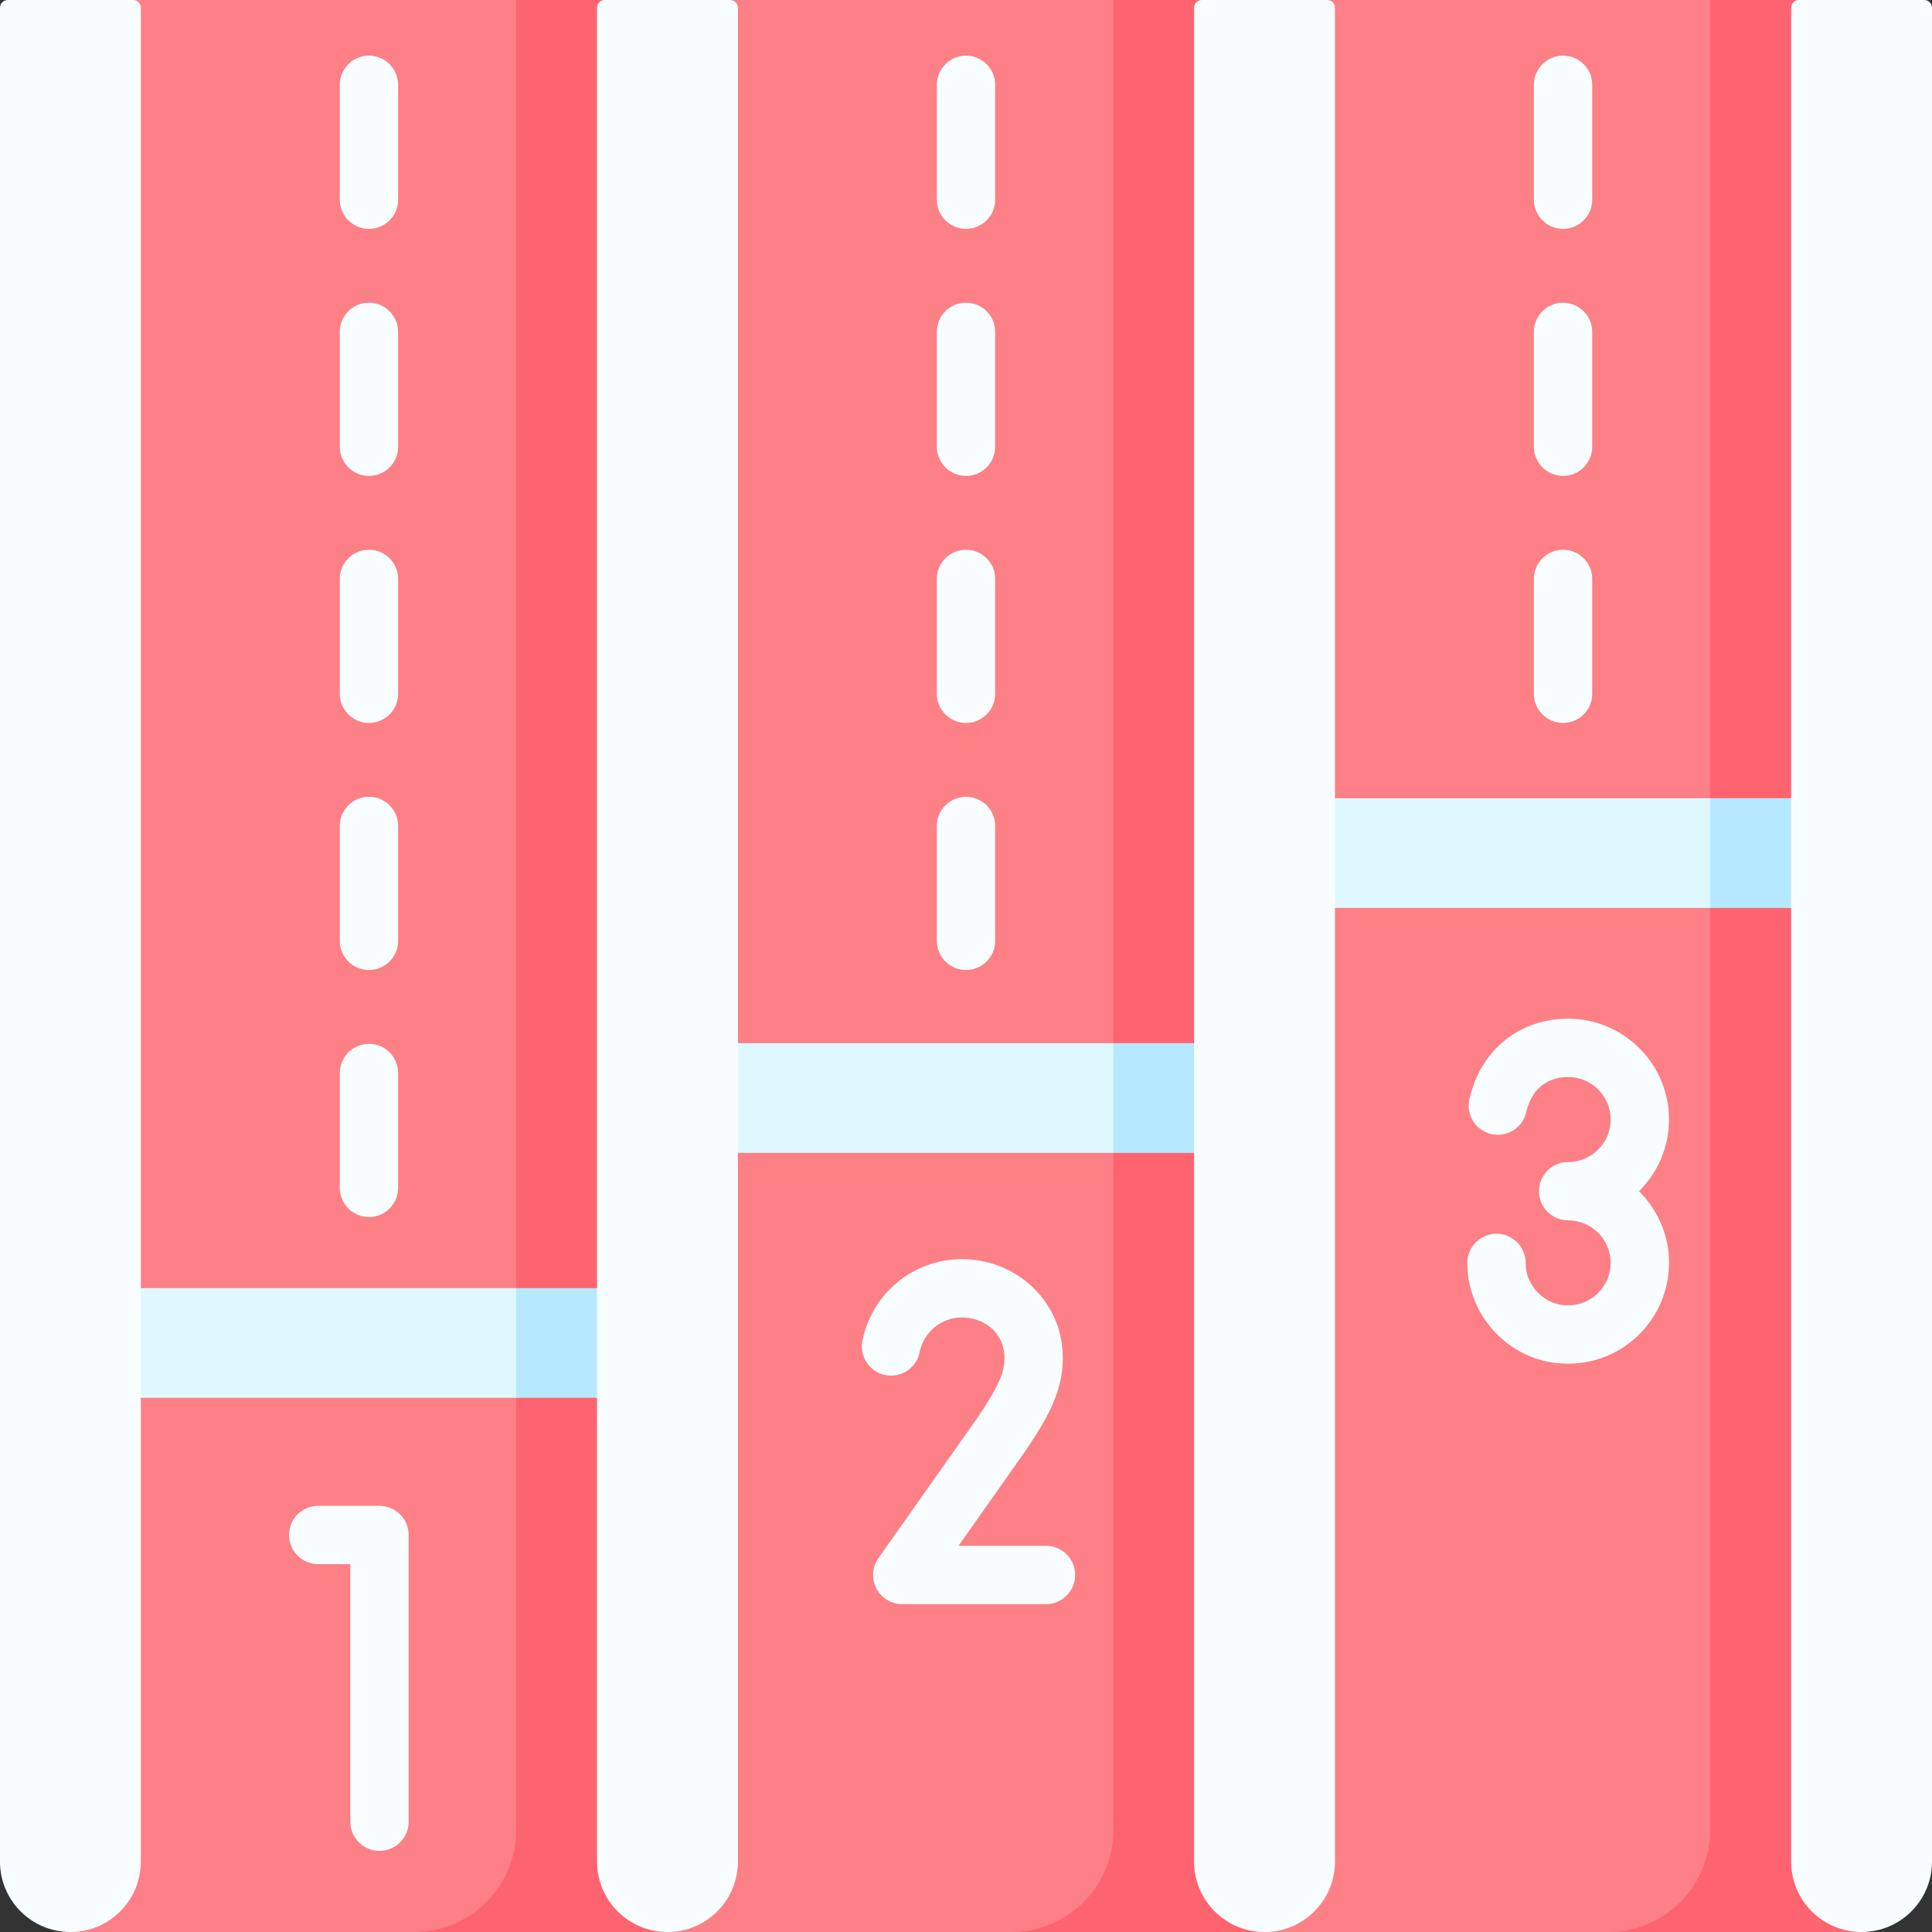 <svg id="Capa_1" enable-background="new 0 0 512 512" viewBox="0 0 512 512" xmlns="http://www.w3.org/2000/svg"><rect x="0" y="0" width="512" height="512" fill="#333333" stroke="none"/><g><path d="m35.263 0h101.532l44.541 7.567 12.153-7.567h101.569l40.055 3.784 16.601-3.784h101.493l40.424 14.297-.293 497.703h-158.225l-25.598-4.323-35.293 4.323h-97.372l-22.776-5.681-37.118 5.681h-98.294v-498.792z" fill="#fd8087"/><path d="m493.632 14.299-.299 497.701h-67.178c14.938 0 27.053-12.115 27.053-27.053v-484.947h23.529z" fill="#fe646f"/><path d="m335.482 14.299-.369 497.701h-67.107c14.938 0 27.053-12.115 27.053-27.053v-484.947h23.453z" fill="#fe646f"/><path d="m177.219 14.299-.369 497.701h-67.107c14.938 0 27.053-12.115 27.053-27.053v-484.947h23.491z" fill="#fe646f"/><path d="m493.632 14.299v497.701h-.299z" fill="#fe646f"/><path d="m171.35 348.472-34.552-7.115h-113.122v29.071h113.122l34.552-7.219z" fill="#dff8ff"/><path d="m136.798 341.361h34.552v29.072h-34.552z" fill="#b6e9ff"/><path d="m324.059 281.764-29.005-5.314h-106.49v29.07h106.49l29.005-5.942z" fill="#dff8ff"/><path d="m295.054 276.449h29v29.072h-29z" fill="#b6e9ff"/><path d="m488.112 217.19-34.905-5.648h-112.245v29.07h112.245l34.905-4.806z" fill="#dff8ff"/><path d="m453.207 211.537h34.903v29.072h-34.903z" fill="#b6e9ff"/><g fill="#f8feff"><path d="m37.324 2.06v491.278c0 10.307-8.355 18.662-18.662 18.662-10.307 0-18.662-8.355-18.662-18.662v-491.278c0-1.138.922-2.06 2.06-2.06h33.203c1.138 0 2.061.922 2.061 2.06z"/><path d="m195.549 2.06v491.278c0 10.307-8.355 18.662-18.662 18.662-10.307 0-18.662-8.355-18.662-18.662v-491.278c0-1.138.922-2.06 2.06-2.06h33.203c1.139 0 2.061.922 2.061 2.06z"/><path d="m353.775 2.06v491.278c0 10.307-8.355 18.662-18.662 18.662-10.307 0-18.662-8.355-18.662-18.662v-491.278c0-1.138.922-2.06 2.06-2.06h33.203c1.138 0 2.061.922 2.061 2.06z"/><path d="m512 2.06v491.278c0 10.307-8.355 18.662-18.662 18.662-10.307 0-18.662-8.355-18.662-18.662v-491.278c0-1.138.922-2.06 2.06-2.06h33.203c1.139 0 2.061.922 2.061 2.06z"/><g><path d="m100.569 399.063h-16.239c-4.268 0-7.726 3.459-7.726 7.726s3.459 7.726 7.726 7.726h8.513v68.251c0 4.267 3.459 7.726 7.726 7.726s7.726-3.459 7.726-7.726v-75.976c.001-4.267-3.458-7.727-7.726-7.727z"/><path d="m277.198 409.659h-23.187l18.018-25.554c.041-.059.082-.119.123-.18 6.109-9.205 10.668-17.097 9.235-27.812-1.708-12.788-13.094-22.431-26.483-22.431-12.804 0-23.884 9.108-26.348 21.656-.822 4.187 1.905 8.248 6.094 9.07 4.188.824 8.247-1.906 9.069-6.093 1.044-5.319 5.748-9.181 11.185-9.181 5.772 0 10.468 3.795 11.167 9.025.657 4.916-1.194 8.774-6.734 17.13l-26.542 37.643c-1.663 2.358-1.872 5.447-.544 8.009s3.974 4.17 6.859 4.17h38.089c4.268 0 7.726-3.459 7.726-7.726 0-4.266-3.459-7.726-7.727-7.726z"/><path d="m434.353 315.68c4.904-4.847 7.949-11.571 7.949-18.994 0-14.733-11.987-26.72-26.721-26.72-13.003 0-23.279 8.382-26.177 21.354-.931 4.164 1.691 8.295 5.855 9.225 4.161.928 8.295-1.691 9.225-5.855 1.317-5.892 5.361-9.272 11.097-9.272 6.213 0 11.269 5.055 11.269 11.268s-5.055 11.268-11.269 11.268c-4.268 0-7.726 3.459-7.726 7.726s3.459 7.726 7.726 7.726c6.213 0 11.269 5.055 11.269 11.268s-5.055 11.268-11.308 11.268c-2.954.013-5.773-1.159-7.917-3.307-2.155-2.158-3.331-4.967-3.311-7.91.028-4.267-3.407-7.749-7.675-7.778-4.226-.03-7.749 3.408-7.778 7.675-.046 7.001 2.807 13.901 7.828 18.931 5.052 5.06 11.722 7.842 18.757 7.842h.136c14.734 0 26.721-11.987 26.721-26.721 0-7.424-3.045-14.147-7.95-18.994z"/></g></g><g><g><g><path d="m97.775 322.526c-4.268 0-7.726-3.459-7.726-7.726v-30.443c0-4.267 3.459-7.726 7.726-7.726s7.726 3.459 7.726 7.726v30.443c0 4.266-3.459 7.726-7.726 7.726z" fill="#f8feff"/></g><g><path d="m97.775 257.056c-4.268 0-7.726-3.459-7.726-7.726v-30.443c0-4.267 3.459-7.726 7.726-7.726s7.726 3.459 7.726 7.726v30.443c0 4.267-3.459 7.726-7.726 7.726z" fill="#f8feff"/></g><g><path d="m97.775 191.587c-4.268 0-7.726-3.459-7.726-7.726v-30.443c0-4.267 3.459-7.726 7.726-7.726s7.726 3.459 7.726 7.726v30.443c0 4.267-3.459 7.726-7.726 7.726z" fill="#f8feff"/></g><g><path d="m97.775 126.118c-4.268 0-7.726-3.459-7.726-7.726v-30.443c0-4.267 3.459-7.726 7.726-7.726s7.726 3.459 7.726 7.726v30.443c0 4.267-3.459 7.726-7.726 7.726z" fill="#f8feff"/></g><g><path d="m97.775 60.649c-4.268 0-7.726-3.459-7.726-7.726v-30.443c0-4.267 3.459-7.726 7.726-7.726s7.726 3.459 7.726 7.726v30.443c0 4.267-3.459 7.726-7.726 7.726z" fill="#f8feff"/></g></g><g><g><path d="m256 257.056c-4.268 0-7.726-3.459-7.726-7.726v-30.443c0-4.267 3.459-7.726 7.726-7.726s7.726 3.459 7.726 7.726v30.443c0 4.267-3.458 7.726-7.726 7.726z" fill="#f8feff"/></g><g><path d="m256 191.587c-4.268 0-7.726-3.459-7.726-7.726v-30.443c0-4.267 3.459-7.726 7.726-7.726s7.726 3.459 7.726 7.726v30.443c0 4.267-3.458 7.726-7.726 7.726z" fill="#f8feff"/></g><g><path d="m256 126.118c-4.268 0-7.726-3.459-7.726-7.726v-30.443c0-4.267 3.459-7.726 7.726-7.726s7.726 3.459 7.726 7.726v30.443c0 4.267-3.458 7.726-7.726 7.726z" fill="#f8feff"/></g><g><path d="m256 60.649c-4.268 0-7.726-3.459-7.726-7.726v-30.443c0-4.267 3.459-7.726 7.726-7.726s7.726 3.459 7.726 7.726v30.443c0 4.267-3.458 7.726-7.726 7.726z" fill="#f8feff"/></g></g><g><g><path d="m414.225 191.587c-4.268 0-7.726-3.459-7.726-7.726v-30.443c0-4.267 3.459-7.726 7.726-7.726s7.726 3.459 7.726 7.726v30.443c.001 4.267-3.458 7.726-7.726 7.726z" fill="#f8feff"/></g><g><path d="m414.225 126.118c-4.268 0-7.726-3.459-7.726-7.726v-30.443c0-4.267 3.459-7.726 7.726-7.726s7.726 3.459 7.726 7.726v30.443c.001 4.267-3.458 7.726-7.726 7.726z" fill="#f8feff"/></g><g><path d="m414.225 60.649c-4.268 0-7.726-3.459-7.726-7.726v-30.443c0-4.267 3.459-7.726 7.726-7.726s7.726 3.459 7.726 7.726v30.443c.001 4.267-3.458 7.726-7.726 7.726z" fill="#f8feff"/></g></g></g></g><g/><g/><g/><g/><g/><g/><g/><g/><g/><g/><g/><g/><g/><g/><g/></svg>